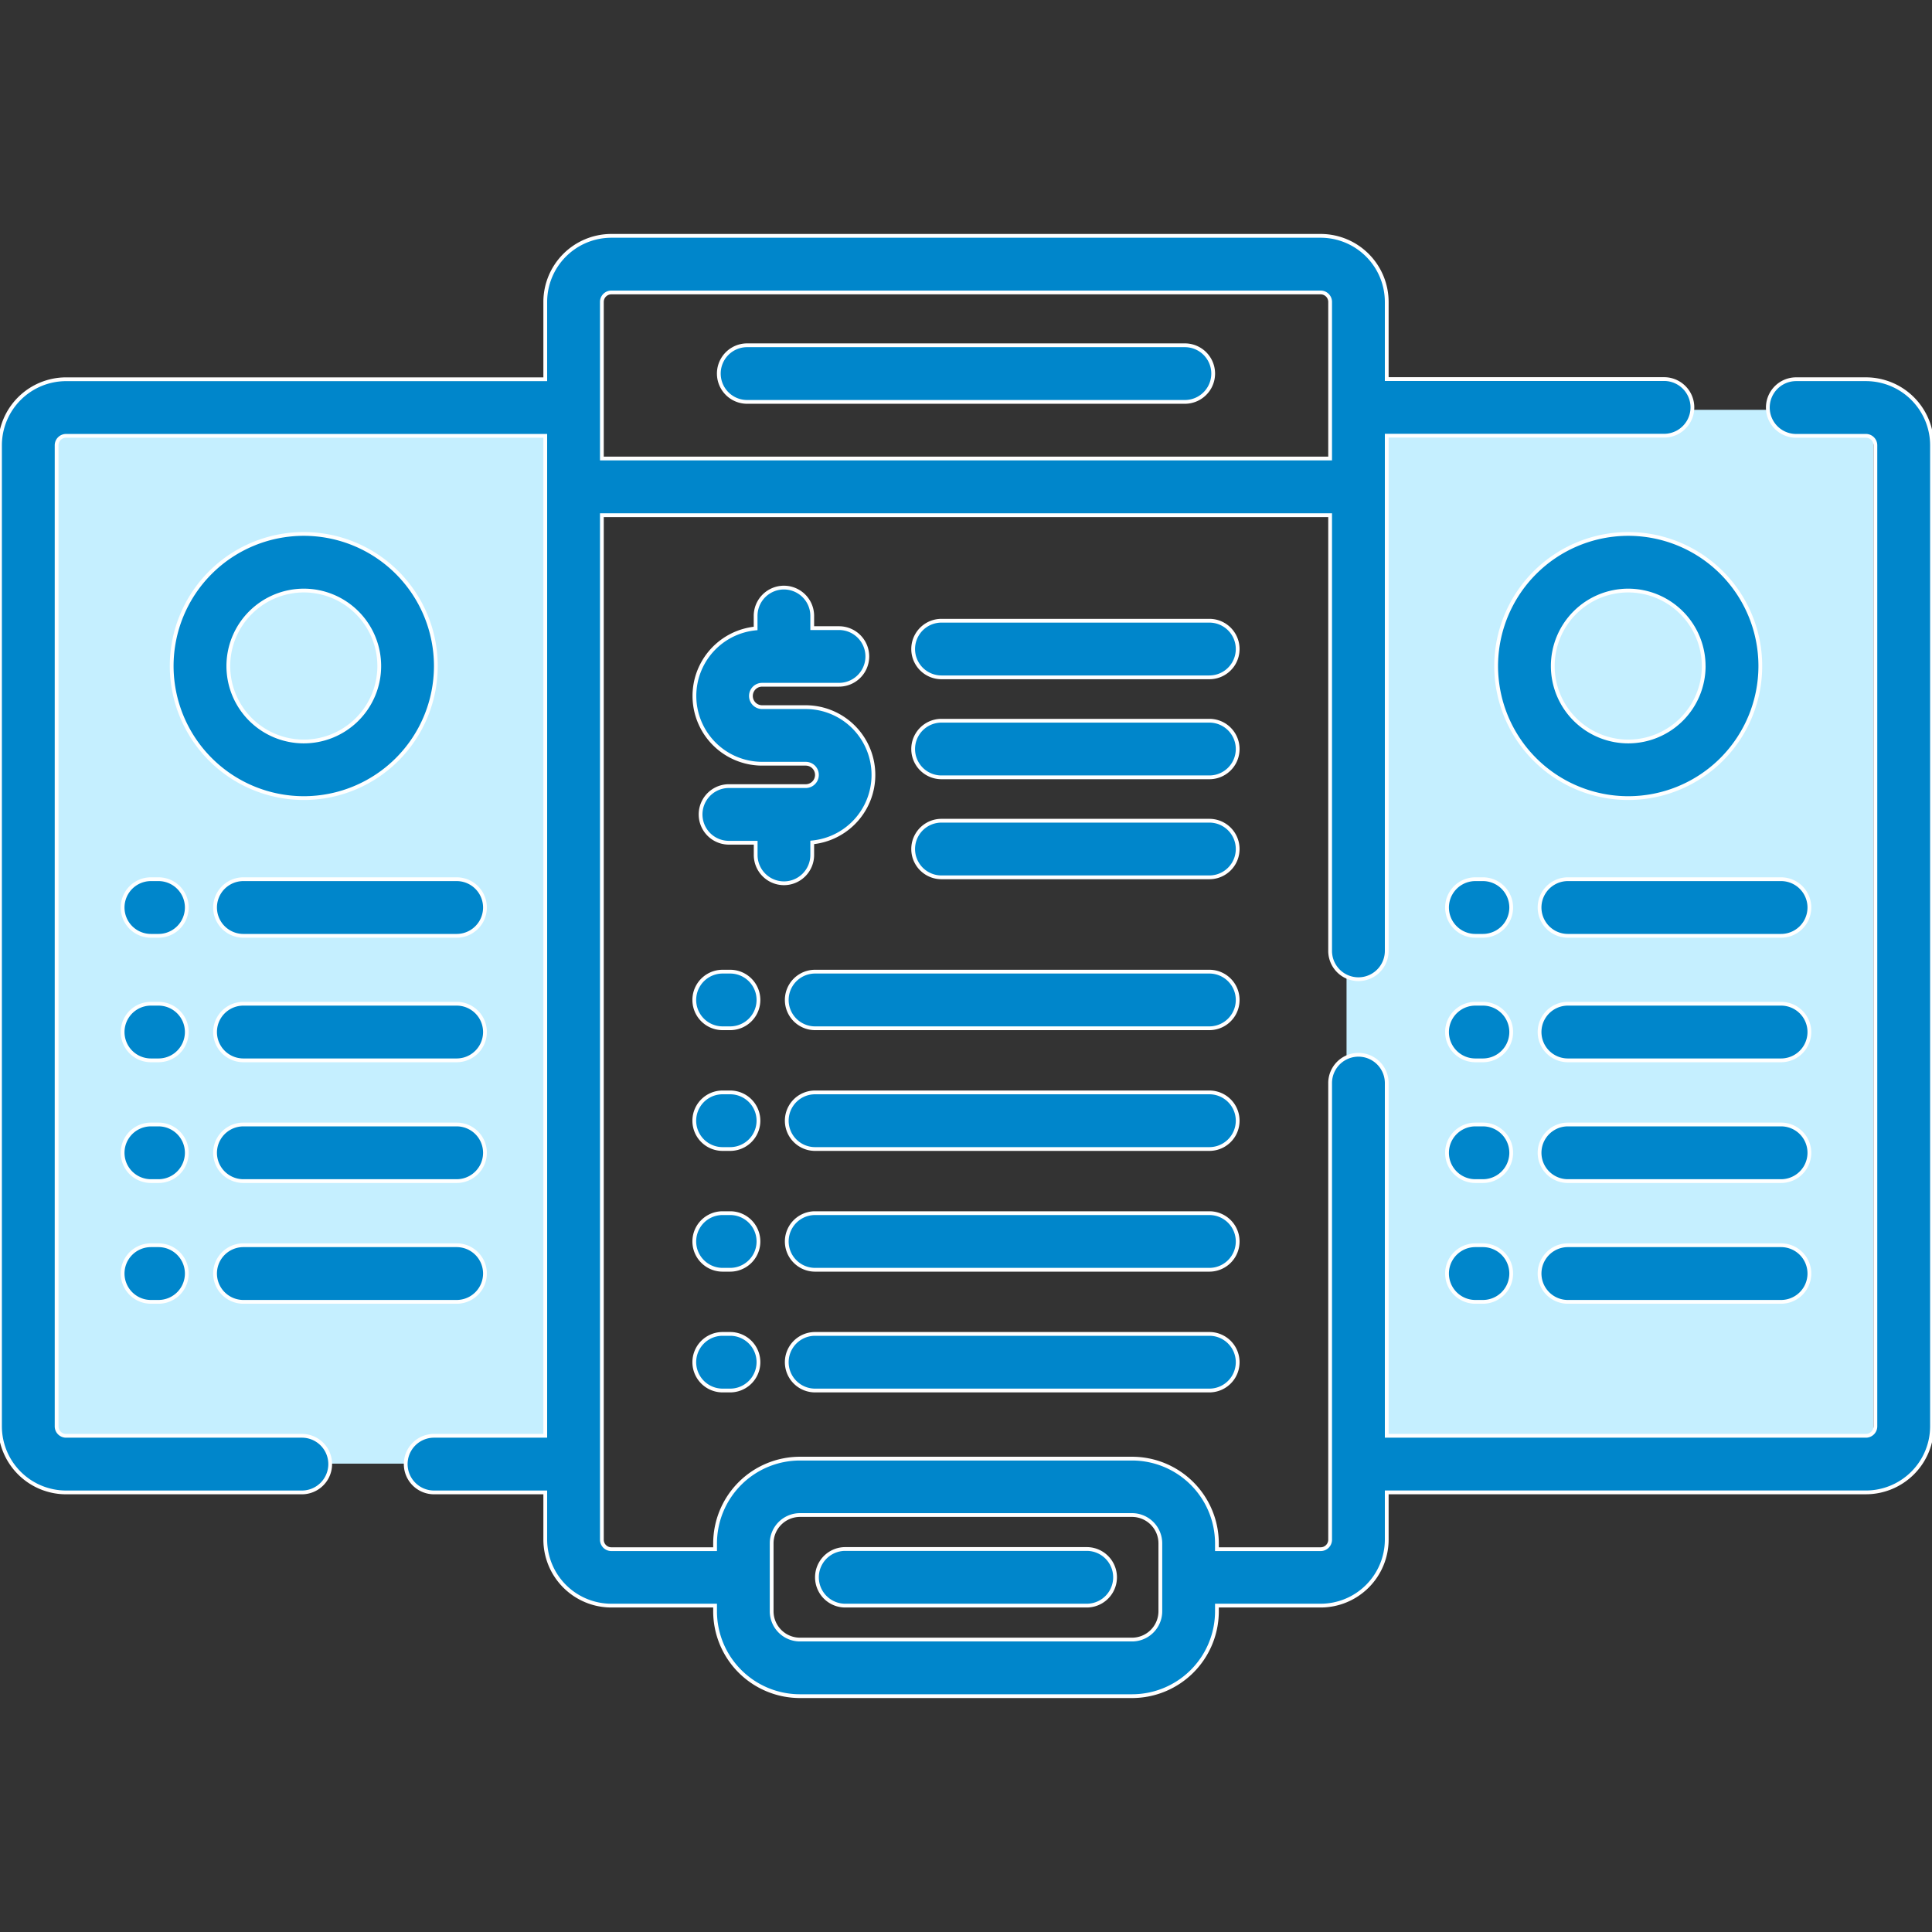 <svg xmlns="http://www.w3.org/2000/svg" xmlns:xlink="http://www.w3.org/1999/xlink" width="66" height="66" viewBox="0 0 66 66">
  <rect x="0" y="0" width="66" height="66" fill="#333333" stroke="none"/>
  <defs>
    <clipPath id="clip-path">
      <rect id="Rectangle_5430" data-name="Rectangle 5430" width="66" height="66" transform="translate(182 3080)" fill="#fff" stroke="#707070" stroke-width="1"/>
    </clipPath>
  </defs>
  <g id="Zoho_Subscriptions" data-name="Zoho Subscriptions" transform="translate(-182 -3080)" clip-path="url(#clip-path)">
    <rect id="Rectangle_5431" data-name="Rectangle 5431" width="18" height="36" transform="translate(183 3094)" fill="#c5efff"/>
    <rect id="Rectangle_5432" data-name="Rectangle 5432" width="18" height="36" transform="translate(228 3094)" fill="#c5efff"/>
    <g id="subscription" transform="translate(182 3080)">
      <g id="Group_5512" data-name="Group 5512">
        <path id="Path_14475" data-name="Path 14475" d="M63.744,12.955H61.359a.967.967,0,0,0,0,1.934h2.385a.323.323,0,0,1,.322.322V48.727a.323.323,0,0,1-.322.322H47.373V37a.967.967,0,0,0-1.934,0v15.6a.323.323,0,0,1-.322.322H41.572v-.193a2.9,2.9,0,0,0-2.9-2.9H27.328a2.9,2.9,0,0,0-2.9,2.9v.193H20.883a.323.323,0,0,1-.322-.322v-35H45.439V32.484a.967.967,0,0,0,1.934,0v-17.6h9.475a.967.967,0,0,0,0-1.934H47.373V10.313a2.259,2.259,0,0,0-2.256-2.256H20.883a2.259,2.259,0,0,0-2.256,2.256v2.643H2.256A2.259,2.259,0,0,0,0,15.211V48.727a2.259,2.259,0,0,0,2.256,2.256h8.057a.967.967,0,0,0,0-1.934H2.256a.323.323,0,0,1-.322-.322V15.211a.323.323,0,0,1,.322-.322H18.627v34.16h-3.8a.967.967,0,0,0,0,1.934h3.8v1.611a2.259,2.259,0,0,0,2.256,2.256h3.545v.193a2.9,2.9,0,0,0,2.9,2.9H38.672a2.9,2.9,0,0,0,2.9-2.9V54.85h3.545a2.259,2.259,0,0,0,2.256-2.256V50.982H63.744A2.259,2.259,0,0,0,66,48.727V15.211A2.259,2.259,0,0,0,63.744,12.955ZM20.561,10.313a.323.323,0,0,1,.322-.322H45.117a.323.323,0,0,1,.322.322v5.35H20.561Zm19.078,44.73a.968.968,0,0,1-.967.967H27.328a.968.968,0,0,1-.967-.967v-2.32a.968.968,0,0,1,.967-.967H38.672a.968.968,0,0,1,.967.967Z" fill="#0086cb" stroke="#fff" stroke-width="0.129"/>
        <path id="Path_14476" data-name="Path 14476" d="M41.314,21.205H32.162a.967.967,0,0,0,0,1.934h9.152a.967.967,0,0,0,0-1.934Z" fill="#0086cb" stroke="#fff" stroke-width="0.129"/>
        <path id="Path_14477" data-name="Path 14477" d="M41.314,24.621H32.162a.967.967,0,0,0,0,1.934h9.152a.967.967,0,0,0,0-1.934Z" fill="#0086cb" stroke="#fff" stroke-width="0.129"/>
        <path id="Path_14478" data-name="Path 14478" d="M41.314,28.037H32.162a.967.967,0,0,0,0,1.934h9.152a.967.967,0,0,0,0-1.934Z" fill="#0086cb" stroke="#fff" stroke-width="0.129"/>
        <path id="Path_14479" data-name="Path 14479" d="M41.314,33.193H27.844a.967.967,0,0,0,0,1.934H41.314a.967.967,0,0,0,0-1.934Z" fill="#0086cb" stroke="#fff" stroke-width="0.129"/>
        <path id="Path_14480" data-name="Path 14480" d="M41.314,37.318H27.844a.967.967,0,0,0,0,1.934H41.314a.967.967,0,0,0,0-1.934Z" fill="#0086cb" stroke="#fff" stroke-width="0.129"/>
        <path id="Path_14481" data-name="Path 14481" d="M41.314,41.443H27.844a.967.967,0,0,0,0,1.934H41.314a.967.967,0,0,0,0-1.934Z" fill="#0086cb" stroke="#fff" stroke-width="0.129"/>
        <path id="Path_14482" data-name="Path 14482" d="M41.314,45.568H27.844a.967.967,0,0,0,0,1.934H41.314a.967.967,0,0,0,0-1.934Z" fill="#0086cb" stroke="#fff" stroke-width="0.129"/>
        <path id="Path_14483" data-name="Path 14483" d="M24.943,33.193h-.258a.967.967,0,0,0,0,1.934h.258a.967.967,0,0,0,0-1.934Z" fill="#0086cb" stroke="#fff" stroke-width="0.129"/>
        <path id="Path_14484" data-name="Path 14484" d="M24.943,37.318h-.258a.967.967,0,0,0,0,1.934h.258a.967.967,0,0,0,0-1.934Z" fill="#0086cb" stroke="#fff" stroke-width="0.129"/>
        <path id="Path_14485" data-name="Path 14485" d="M24.943,41.443h-.258a.967.967,0,0,0,0,1.934h.258a.967.967,0,0,0,0-1.934Z" fill="#0086cb" stroke="#fff" stroke-width="0.129"/>
        <path id="Path_14486" data-name="Path 14486" d="M24.943,45.568h-.258a.967.967,0,0,0,0,1.934h.258a.967.967,0,0,0,0-1.934Z" fill="#0086cb" stroke="#fff" stroke-width="0.129"/>
        <path id="Path_14487" data-name="Path 14487" d="M37.125,52.916h-8.25a.967.967,0,0,0,0,1.934h8.25a.967.967,0,0,0,0-1.934Z" fill="#0086cb" stroke="#fff" stroke-width="0.129"/>
        <path id="Path_14488" data-name="Path 14488" d="M60.844,38.414H53.561a.967.967,0,0,0,0,1.934h7.283a.967.967,0,0,0,0-1.934Z" fill="#0086cb" stroke="#fff" stroke-width="0.129"/>
        <path id="Path_14489" data-name="Path 14489" d="M50.66,38.414H50.4a.967.967,0,0,0,0,1.934h.258a.967.967,0,0,0,0-1.934Z" fill="#0086cb" stroke="#fff" stroke-width="0.129"/>
        <path id="Path_14490" data-name="Path 14490" d="M60.844,42.539H53.561a.967.967,0,0,0,0,1.934h7.283a.967.967,0,0,0,0-1.934Z" fill="#0086cb" stroke="#fff" stroke-width="0.129"/>
        <path id="Path_14491" data-name="Path 14491" d="M50.66,42.539H50.4a.967.967,0,0,0,0,1.934h.258a.967.967,0,0,0,0-1.934Z" fill="#0086cb" stroke="#fff" stroke-width="0.129"/>
        <path id="Path_14492" data-name="Path 14492" d="M60.844,34.289H53.561a.967.967,0,0,0,0,1.934h7.283a.967.967,0,0,0,0-1.934Z" fill="#0086cb" stroke="#fff" stroke-width="0.129"/>
        <path id="Path_14493" data-name="Path 14493" d="M50.66,34.289H50.4a.967.967,0,0,0,0,1.934h.258a.967.967,0,0,0,0-1.934Z" fill="#0086cb" stroke="#fff" stroke-width="0.129"/>
        <path id="Path_14494" data-name="Path 14494" d="M60.844,30.035H53.561a.967.967,0,0,0,0,1.934h7.283a.967.967,0,0,0,0-1.934Z" fill="#0086cb" stroke="#fff" stroke-width="0.129"/>
        <path id="Path_14495" data-name="Path 14495" d="M50.66,30.035H50.4a.967.967,0,0,0,0,1.934h.258a.967.967,0,0,0,0-1.934Z" fill="#0086cb" stroke="#fff" stroke-width="0.129"/>
        <path id="Path_14496" data-name="Path 14496" d="M15.6,38.414H8.314a.967.967,0,0,0,0,1.934H15.6a.967.967,0,0,0,0-1.934Z" fill="#0086cb" stroke="#fff" stroke-width="0.129"/>
        <path id="Path_14497" data-name="Path 14497" d="M5.414,38.414H5.156a.967.967,0,0,0,0,1.934h.258a.967.967,0,0,0,0-1.934Z" fill="#0086cb" stroke="#fff" stroke-width="0.129"/>
        <path id="Path_14498" data-name="Path 14498" d="M8.314,44.473H15.6a.967.967,0,0,0,0-1.934H8.314a.967.967,0,0,0,0,1.934Z" fill="#0086cb" stroke="#fff" stroke-width="0.129"/>
        <path id="Path_14499" data-name="Path 14499" d="M5.414,42.539H5.156a.967.967,0,0,0,0,1.934h.258a.967.967,0,0,0,0-1.934Z" fill="#0086cb" stroke="#fff" stroke-width="0.129"/>
        <path id="Path_14500" data-name="Path 14500" d="M15.6,34.289H8.314a.967.967,0,0,0,0,1.934H15.6a.967.967,0,0,0,0-1.934Z" fill="#0086cb" stroke="#fff" stroke-width="0.129"/>
        <path id="Path_14501" data-name="Path 14501" d="M5.414,34.289H5.156a.967.967,0,0,0,0,1.934h.258a.967.967,0,0,0,0-1.934Z" fill="#0086cb" stroke="#fff" stroke-width="0.129"/>
        <path id="Path_14502" data-name="Path 14502" d="M15.6,30.035H8.314a.967.967,0,0,0,0,1.934H15.6a.967.967,0,0,0,0-1.934Z" fill="#0086cb" stroke="#fff" stroke-width="0.129"/>
        <path id="Path_14503" data-name="Path 14503" d="M5.414,30.035H5.156a.967.967,0,0,0,0,1.934h.258a.967.967,0,0,0,0-1.934Z" fill="#0086cb" stroke="#fff" stroke-width="0.129"/>
        <path id="Path_14504" data-name="Path 14504" d="M51.111,22.752a4.512,4.512,0,1,0,4.512-4.512A4.517,4.517,0,0,0,51.111,22.752Zm7.09,0a2.578,2.578,0,1,1-2.578-2.578A2.581,2.581,0,0,1,58.2,22.752Z" fill="#0086cb" stroke="#fff" stroke-width="0.129"/>
        <path id="Path_14505" data-name="Path 14505" d="M10.377,27.264a4.512,4.512,0,1,0-4.512-4.512A4.517,4.517,0,0,0,10.377,27.264Zm0-7.09A2.578,2.578,0,1,1,7.8,22.752,2.581,2.581,0,0,1,10.377,20.174Z" fill="#0086cb" stroke="#fff" stroke-width="0.129"/>
        <path id="Path_14506" data-name="Path 14506" d="M40.477,11.795H25.523a.967.967,0,0,0,0,1.934H40.477a.967.967,0,0,0,0-1.934Z" fill="#0086cb" stroke="#fff" stroke-width="0.129"/>
        <path id="Path_14507" data-name="Path 14507" d="M26.78,30.174a.967.967,0,0,0,.967-.967v-.429a2.316,2.316,0,0,0-.221-4.621H26.035a.382.382,0,1,1,0-.765h2.627a.967.967,0,0,0,0-1.934h-.915v-.418a.967.967,0,0,0-1.934,0v.429a2.316,2.316,0,0,0,.221,4.621h1.491a.382.382,0,0,1,0,.765H24.9a.967.967,0,0,0,0,1.934h.915v.418A.967.967,0,0,0,26.78,30.174Z" fill="#0086cb" stroke="#fff" stroke-width="0.129"/>
      </g>
    </g>
  </g>
</svg>
